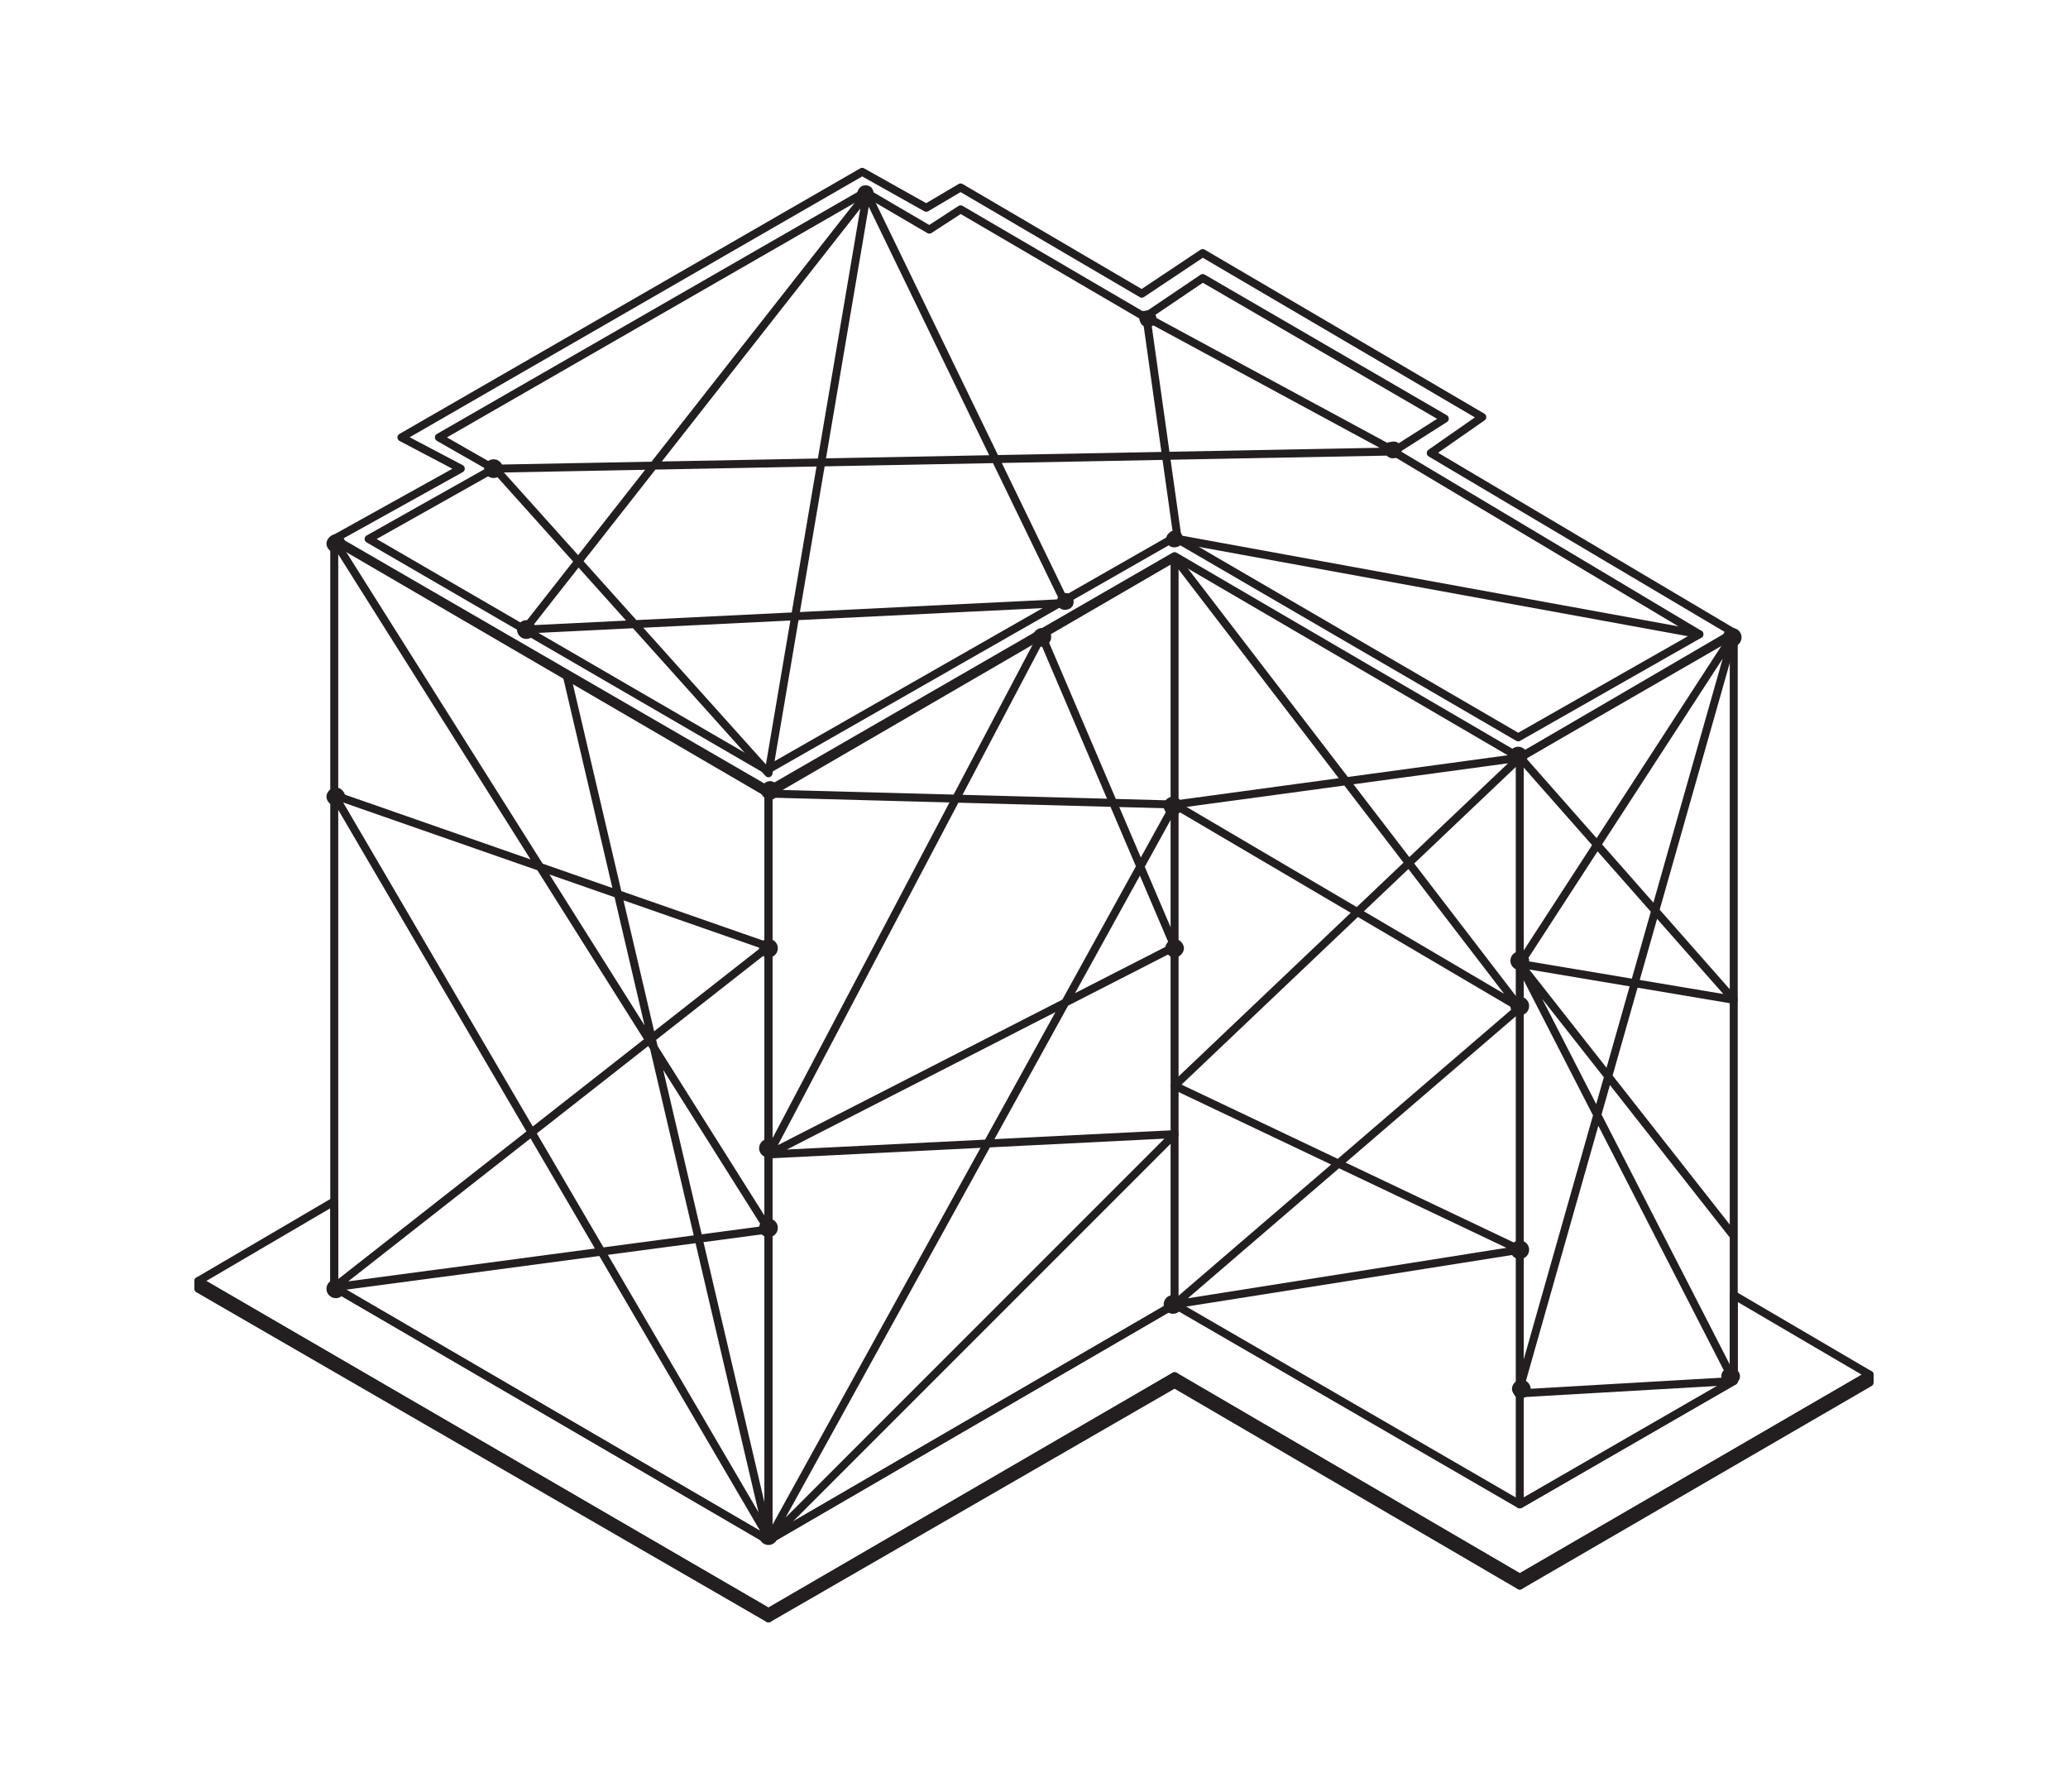 <?xml version="1.0" encoding="utf-8"?>
<!-- Generator: Adobe Illustrator 22.0.1, SVG Export Plug-In . SVG Version: 6.00 Build 0)  -->
<svg version="1.1" id="Layer_1" xmlns="http://www.w3.org/2000/svg" xmlns:xlink="http://www.w3.org/1999/xlink" x="0px" y="0px"
	 viewBox="0 0 132.4 114.7" style="enable-background:new 0 0 132.4 114.7;" xml:space="preserve">
<style type="text/css">
	.st0{fill:none;stroke:#231F20;stroke-width:0.511;stroke-linecap:round;stroke-linejoin:round;}
	.st1{fill:#231F20;}
</style>
<title>ig-back-office</title>
<polygon class="st0" points="111,40.6 97.3,48.5 97.3,96.3 111,88.4 "/>
<polygon class="st0" points="21.4,34.6 49.2,50.8 49.2,98.6 21.4,82.4 "/>
<polygon class="st0" points="75.2,35.7 49.2,50.8 49.2,98.6 75.2,83.5 "/>
<path class="st0" d="M97.3,48.5l13.7-8L91.6,29l3.3-2.3L77,16.2l-3.9,2.6L61.5,12l-2.2,1.3l-4.1-2.3L25.7,28l3.8,2l-8.1,4.5
	l27.8,16.1l26-15L97.3,48.5z M97.2,47.2l11.6-6.6L89.2,28.9l3.3-2.1l-15.5-9l-3.7,2.5l-11.8-6.9l-2,1.3l-4.1-2.4L28.1,28l3.5,2
	l-8,4.5l25.5,14.8l26.1-14.9L97.2,47.2z"/>
<polygon class="st0" points="12.7,82.5 49.2,103.6 49.2,103.2 12.7,82 "/>
<polygon class="st0" points="75.2,88.6 49.2,103.6 49.2,103.2 75.2,88.1 "/>
<polygon class="st0" points="75.2,88.6 97.3,101.5 97.3,101 75.2,88.1 "/>
<polygon class="st0" points="119.7,88.5 97.3,101.5 97.3,101 119.7,88 "/>
<polygon class="st0" points="21.4,82.4 21.4,76.9 12.7,82 49.2,103.2 75.2,88.1 97.3,101 119.7,88 111,82.9 111,88.4 97.3,96.3 
	75.2,83.5 49.2,98.6 "/>
<polyline class="st0" points="21.4,34.6 49.2,78.7 21.4,82.4 49.2,60.6 21.4,50.9 49.2,98.4 36.3,43.3 "/>
<polyline class="st0" points="49.2,50.8 75.2,51.5 49.2,98.6 75.2,72.6 49.2,73.9 75.2,60.6 66.7,40.7 49.2,73.9 "/>
<polyline class="st0" points="75.2,35.7 97.3,64.5 75.2,51.5 97.3,48.5 75.2,69.5 97.3,80 75.2,83.5 97.3,64.5 "/>
<polyline class="st0" points="97.6,48.8 111,64 97.3,61.7 111,40.6 97.2,89.2 111,88.4 97.3,61.7 110.9,79 "/>
<polyline class="st0" points="108.8,40.6 75.4,34.5 73.4,20.3 89.3,28.9 31.7,30 49.2,49.5 55.5,12.4 68.2,38.6 33.6,40.3 
	55.5,12.4 "/>
<circle class="st1" cx="49.2" cy="73.5" r="0.6"/>
<circle class="st1" cx="97.2" cy="48.4" r="0.6"/>
<circle class="st1" cx="97.3" cy="64.4" r="0.6"/>
<path class="st1" d="M67.3,40.8c0,0.3-0.3,0.6-0.6,0.6s-0.6-0.3-0.6-0.6s0.3-0.6,0.6-0.6l0,0C67.1,40.2,67.3,40.4,67.3,40.8z"/>
<circle class="st1" cx="110.9" cy="40.8" r="0.6"/>
<path class="st1" d="M22.1,51c0,0.3-0.3,0.6-0.6,0.6c-0.3,0-0.6-0.3-0.6-0.6c0-0.3,0.3-0.6,0.6-0.6h0C21.8,50.4,22.1,50.7,22.1,51z"
	/>
<path class="st1" d="M75.8,60.7c0,0.3-0.3,0.6-0.6,0.6c-0.3,0-0.6-0.3-0.6-0.6c0-0.3,0.3-0.6,0.6-0.6h0
	C75.5,60.1,75.8,60.4,75.8,60.7z"/>
<circle class="st1" cx="49.2" cy="78.6" r="0.6"/>
<circle class="st1" cx="49.2" cy="60.7" r="0.6"/>
<circle class="st1" cx="75.1" cy="83.5" r="0.6"/>
<circle class="st1" cx="97.3" cy="80" r="0.6"/>
<path class="st1" d="M97.4,89.5c-0.3,0-0.6-0.3-0.6-0.6c0-0.3,0.3-0.6,0.6-0.6c0.3,0,0.6,0.3,0.6,0.6v0
	C97.9,89.3,97.7,89.5,97.4,89.5z"/>
<circle class="st1" cx="49.2" cy="98.3" r="0.6"/>
<circle class="st1" cx="21.5" cy="82.5" r="0.6"/>
<circle class="st1" cx="75.1" cy="51.6" r="0.6"/>
<path class="st1" d="M49.9,50.6c0,0.3-0.3,0.6-0.6,0.6s-0.6-0.3-0.6-0.6c0-0.3,0.3-0.6,0.6-0.6c0,0,0,0,0,0
	C49.6,50,49.9,50.3,49.9,50.6z"/>
<path class="st1" d="M111.4,88.1c0,0.3-0.3,0.6-0.6,0.6c-0.3,0-0.6-0.3-0.6-0.6c0-0.3,0.3-0.6,0.6-0.6l0,0
	C111.1,87.5,111.4,87.8,111.4,88.1z"/>
<circle class="st1" cx="97.3" cy="61.5" r="0.6"/>
<path class="st1" d="M22.1,34.8c0,0.3-0.3,0.6-0.6,0.6c-0.3,0-0.6-0.3-0.6-0.6c0-0.3,0.3-0.6,0.6-0.6S22.1,34.4,22.1,34.8L22.1,34.8
	z"/>
<circle class="st1" cx="31.6" cy="30" r="0.6"/>
<circle class="st1" cx="33.7" cy="40.3" r="0.6"/>
<path class="st1" d="M55.2,11.9c0.3-0.1,0.6,0,0.7,0.3c0.1,0.3,0,0.6-0.3,0.7s-0.6,0-0.7-0.3C54.8,12.3,55,12,55.2,11.9z"/>
<path class="st1" d="M73.3,19.9c0.3-0.1,0.6,0,0.7,0.3c0.1,0.3,0,0.6-0.3,0.7c-0.3,0.1-0.6,0-0.7-0.3c-0.1-0.2-0.1-0.5,0.2-0.7
	C73.2,19.9,73.3,19.9,73.3,19.9z"/>
<path class="st1" d="M89,28.3c0.3-0.1,0.6,0,0.7,0.3c0.1,0.3,0,0.6-0.3,0.7c-0.3,0.1-0.6,0-0.7-0.3c-0.1-0.2-0.1-0.5,0.2-0.7
	C88.9,28.3,88.9,28.3,89,28.3z"/>
<path class="st1" d="M75,34c0.3-0.1,0.6,0,0.7,0.3s0,0.6-0.3,0.7c-0.3,0.1-0.6,0-0.7-0.3C74.6,34.4,74.7,34.2,75,34z"/>
<path class="st1" d="M68,38c0.3-0.1,0.6,0,0.7,0.3s0,0.6-0.3,0.7c-0.3,0.1-0.6,0-0.7-0.3C67.6,38.4,67.7,38.2,68,38z"/>
</svg>
